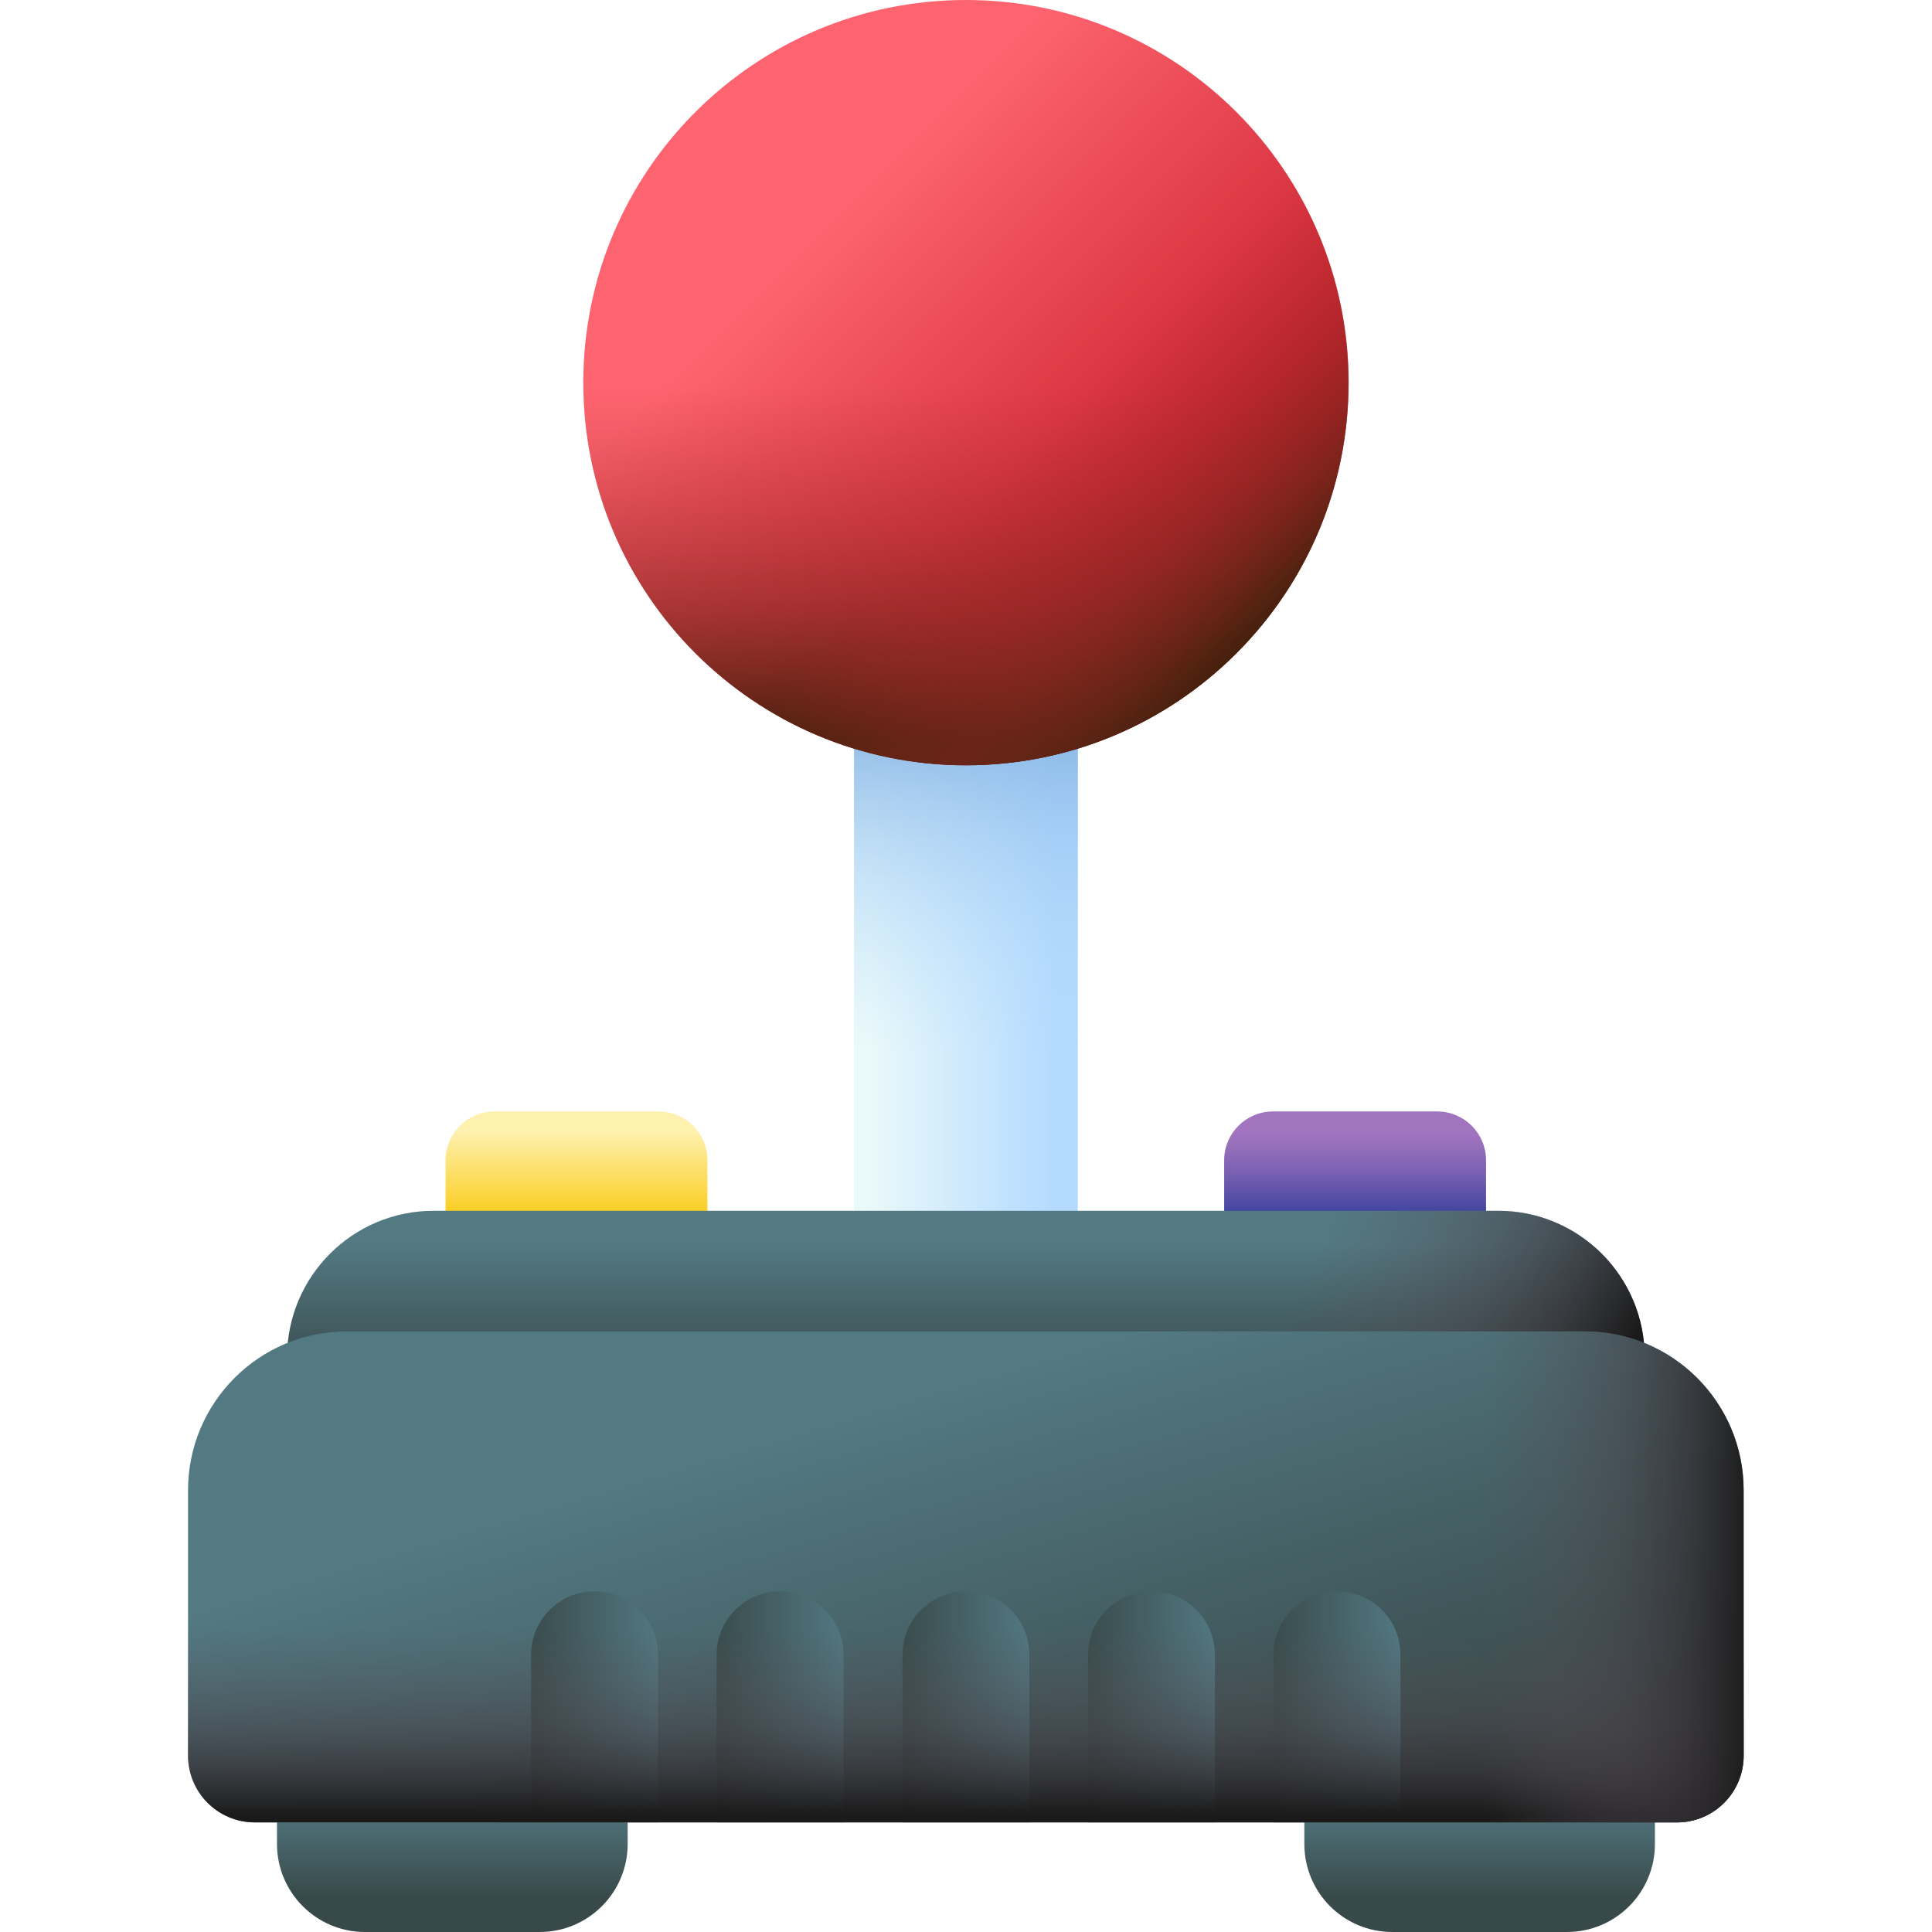 <svg width="24" height="24" viewBox="0 0 24 24" fill="none" xmlns="http://www.w3.org/2000/svg">
<g clip-path="url(#clip0_13484_16332)">
<path d="M10.609 6.756H13.389V17.253H10.609V6.756Z" fill="url(#paint0_linear_13484_16332)"/>
<path d="M10.609 6.756H13.389V17.253H10.609V6.756Z" fill="url(#paint1_linear_13484_16332)"/>
<path d="M17.854 13.807H15.813C15.479 13.807 15.207 14.078 15.207 14.413V15.564H18.46V14.413C18.46 14.078 18.188 13.807 17.854 13.807Z" fill="url(#paint2_linear_13484_16332)"/>
<path d="M8.182 13.807H6.141C5.807 13.807 5.535 14.078 5.535 14.413V15.564H8.788V14.413C8.788 14.078 8.517 13.807 8.182 13.807Z" fill="url(#paint3_linear_13484_16332)"/>
<path d="M6.704 24H4.534C3.931 24 3.441 23.511 3.441 22.907V22.008H7.797V22.907C7.797 23.511 7.307 24 6.704 24Z" fill="url(#paint4_linear_13484_16332)"/>
<path d="M19.465 24H17.296C16.692 24 16.203 23.511 16.203 22.907V22.008H20.558V22.907C20.558 23.511 20.069 24 19.465 24Z" fill="url(#paint5_linear_13484_16332)"/>
<path d="M19.814 18.902H4.183C3.843 18.902 3.566 18.625 3.566 18.285V16.861C3.566 15.856 4.381 15.041 5.386 15.041H18.61C19.616 15.041 20.43 15.856 20.43 16.861V18.285C20.43 18.625 20.154 18.902 19.814 18.902Z" fill="url(#paint6_linear_13484_16332)"/>
<path d="M18.611 15.041H13.316V18.902H19.814C20.154 18.902 20.431 18.625 20.431 18.285V16.861C20.431 15.856 19.616 15.041 18.611 15.041Z" fill="url(#paint7_linear_13484_16332)"/>
<path d="M20.831 22.639H3.166C2.708 22.639 2.336 22.267 2.336 21.809V18.512C2.336 17.423 3.219 16.539 4.309 16.539H19.688C20.777 16.539 21.661 17.423 21.661 18.512V21.809C21.661 22.267 21.289 22.639 20.831 22.639Z" fill="url(#paint8_linear_13484_16332)"/>
<path d="M8.174 22.638H6.598V20.556C6.598 20.12 6.951 19.768 7.386 19.768C7.821 19.768 8.174 20.12 8.174 20.556V22.638Z" fill="url(#paint9_linear_13484_16332)"/>
<path d="M10.479 22.638H8.902V20.556C8.902 20.12 9.255 19.768 9.691 19.768C10.126 19.768 10.479 20.12 10.479 20.556V22.638Z" fill="url(#paint10_linear_13484_16332)"/>
<path d="M12.787 22.638H11.211V20.556C11.211 20.12 11.564 19.768 11.999 19.768C12.434 19.768 12.787 20.12 12.787 20.556V22.638Z" fill="url(#paint11_linear_13484_16332)"/>
<path d="M15.092 22.638H13.516V20.556C13.516 20.12 13.868 19.768 14.304 19.768C14.739 19.768 15.092 20.12 15.092 20.556V22.638Z" fill="url(#paint12_linear_13484_16332)"/>
<path d="M17.397 22.638H15.82V20.556C15.82 20.12 16.173 19.768 16.608 19.768C17.044 19.768 17.397 20.12 17.397 20.556V22.638Z" fill="url(#paint13_linear_13484_16332)"/>
<path d="M2.336 18.682V21.808C2.336 22.267 2.708 22.638 3.166 22.638H20.831C21.289 22.638 21.661 22.267 21.661 21.808V18.682H2.336Z" fill="url(#paint14_linear_13484_16332)"/>
<path d="M19.686 16.539H13.879V22.639H20.829C21.287 22.639 21.659 22.267 21.659 21.809V18.512C21.659 17.423 20.776 16.539 19.686 16.539Z" fill="url(#paint15_linear_13484_16332)"/>
<path d="M11.999 9.506C14.624 9.506 16.752 7.378 16.752 4.753C16.752 2.128 14.624 0 11.999 0C9.374 0 7.246 2.128 7.246 4.753C7.246 7.378 9.374 9.506 11.999 9.506Z" fill="url(#paint16_linear_13484_16332)"/>
<path d="M7.246 4.754C7.246 7.379 9.374 9.507 11.999 9.507C14.624 9.507 16.752 7.379 16.752 4.754C16.752 4.185 16.652 3.64 16.469 3.135H7.529C7.346 3.64 7.246 4.185 7.246 4.754Z" fill="url(#paint17_linear_13484_16332)"/>
<path d="M8.64 8.113C10.496 9.97 13.505 9.97 15.361 8.113C17.218 6.257 17.218 3.248 15.361 1.392C14.96 0.99 14.503 0.675 14.017 0.447L7.695 6.768C7.923 7.255 8.238 7.711 8.64 8.113Z" fill="url(#paint18_linear_13484_16332)"/>
</g>
<defs>
<linearGradient id="paint0_linear_13484_16332" x1="10.795" y1="12.005" x2="13.112" y2="12.005" gradientUnits="userSpaceOnUse">
<stop stop-color="#EAF9FA"/>
<stop offset="1" stop-color="#B3DAFE"/>
</linearGradient>
<linearGradient id="paint1_linear_13484_16332" x1="11.999" y1="13.035" x2="11.999" y2="8.516" gradientUnits="userSpaceOnUse">
<stop stop-color="#B3DAFE" stop-opacity="0"/>
<stop offset="0.244" stop-color="#ACD5FA" stop-opacity="0.244"/>
<stop offset="0.589" stop-color="#9AC5F0" stop-opacity="0.589"/>
<stop offset="0.993" stop-color="#7CACDF" stop-opacity="0.993"/>
<stop offset="1" stop-color="#7BACDF"/>
</linearGradient>
<linearGradient id="paint2_linear_13484_16332" x1="16.834" y1="14.058" x2="16.834" y2="15.315" gradientUnits="userSpaceOnUse">
<stop stop-color="#A274BF"/>
<stop offset="0.143" stop-color="#976FBB"/>
<stop offset="0.393" stop-color="#7B61B3"/>
<stop offset="0.716" stop-color="#4D4BA4"/>
<stop offset="1" stop-color="#1F3596"/>
</linearGradient>
<linearGradient id="paint3_linear_13484_16332" x1="7.162" y1="14.058" x2="7.162" y2="15.315" gradientUnits="userSpaceOnUse">
<stop stop-color="#FEF0AE"/>
<stop offset="1" stop-color="#FAC600"/>
</linearGradient>
<linearGradient id="paint4_linear_13484_16332" x1="5.619" y1="22.332" x2="5.619" y2="23.587" gradientUnits="userSpaceOnUse">
<stop stop-color="#537983"/>
<stop offset="1" stop-color="#384949"/>
</linearGradient>
<linearGradient id="paint5_linear_13484_16332" x1="18.381" y1="22.332" x2="18.381" y2="23.587" gradientUnits="userSpaceOnUse">
<stop stop-color="#537983"/>
<stop offset="1" stop-color="#384949"/>
</linearGradient>
<linearGradient id="paint6_linear_13484_16332" x1="11.998" y1="15.459" x2="11.998" y2="17.168" gradientUnits="userSpaceOnUse">
<stop stop-color="#537983"/>
<stop offset="1" stop-color="#384949"/>
</linearGradient>
<linearGradient id="paint7_linear_13484_16332" x1="15.787" y1="16.797" x2="19.457" y2="18.491" gradientUnits="userSpaceOnUse">
<stop stop-color="#554E56" stop-opacity="0"/>
<stop offset="0.269" stop-color="#524B52" stop-opacity="0.269"/>
<stop offset="0.521" stop-color="#464147" stop-opacity="0.521"/>
<stop offset="0.765" stop-color="#343034" stop-opacity="0.765"/>
<stop offset="1" stop-color="#1A1A1A"/>
</linearGradient>
<linearGradient id="paint8_linear_13484_16332" x1="11.201" y1="17.397" x2="12.989" y2="23.405" gradientUnits="userSpaceOnUse">
<stop stop-color="#537983"/>
<stop offset="1" stop-color="#384949"/>
</linearGradient>
<linearGradient id="paint9_linear_13484_16332" x1="8.245" y1="21.203" x2="6.479" y2="21.203" gradientUnits="userSpaceOnUse">
<stop stop-color="#537983"/>
<stop offset="1" stop-color="#384949"/>
</linearGradient>
<linearGradient id="paint10_linear_13484_16332" x1="10.549" y1="21.203" x2="8.784" y2="21.203" gradientUnits="userSpaceOnUse">
<stop stop-color="#537983"/>
<stop offset="1" stop-color="#384949"/>
</linearGradient>
<linearGradient id="paint11_linear_13484_16332" x1="12.858" y1="21.203" x2="11.093" y2="21.203" gradientUnits="userSpaceOnUse">
<stop stop-color="#537983"/>
<stop offset="1" stop-color="#384949"/>
</linearGradient>
<linearGradient id="paint12_linear_13484_16332" x1="15.163" y1="21.203" x2="13.397" y2="21.203" gradientUnits="userSpaceOnUse">
<stop stop-color="#537983"/>
<stop offset="1" stop-color="#384949"/>
</linearGradient>
<linearGradient id="paint13_linear_13484_16332" x1="17.467" y1="21.203" x2="15.702" y2="21.203" gradientUnits="userSpaceOnUse">
<stop stop-color="#537983"/>
<stop offset="1" stop-color="#384949"/>
</linearGradient>
<linearGradient id="paint14_linear_13484_16332" x1="11.998" y1="20.235" x2="11.998" y2="22.545" gradientUnits="userSpaceOnUse">
<stop stop-color="#554E56" stop-opacity="0"/>
<stop offset="0.269" stop-color="#524B52" stop-opacity="0.269"/>
<stop offset="0.521" stop-color="#464147" stop-opacity="0.521"/>
<stop offset="0.765" stop-color="#343034" stop-opacity="0.765"/>
<stop offset="1" stop-color="#1A1A1A"/>
</linearGradient>
<linearGradient id="paint15_linear_13484_16332" x1="18.444" y1="19.589" x2="21.765" y2="19.589" gradientUnits="userSpaceOnUse">
<stop stop-color="#554E56" stop-opacity="0"/>
<stop offset="0.269" stop-color="#524B52" stop-opacity="0.269"/>
<stop offset="0.521" stop-color="#464147" stop-opacity="0.521"/>
<stop offset="0.765" stop-color="#343034" stop-opacity="0.765"/>
<stop offset="1" stop-color="#1A1A1A"/>
</linearGradient>
<linearGradient id="paint16_linear_13484_16332" x1="10.126" y1="2.879" x2="14.586" y2="7.34" gradientUnits="userSpaceOnUse">
<stop stop-color="#FE646F"/>
<stop offset="1" stop-color="#C41926"/>
</linearGradient>
<linearGradient id="paint17_linear_13484_16332" x1="11.999" y1="4.823" x2="11.999" y2="9.203" gradientUnits="userSpaceOnUse">
<stop stop-color="#A72B2B" stop-opacity="0"/>
<stop offset="0.2" stop-color="#A32B2A" stop-opacity="0.2"/>
<stop offset="0.398" stop-color="#972926" stop-opacity="0.398"/>
<stop offset="0.597" stop-color="#832820" stop-opacity="0.597"/>
<stop offset="0.795" stop-color="#672517" stop-opacity="0.795"/>
<stop offset="0.991" stop-color="#44210C" stop-opacity="0.991"/>
<stop offset="1" stop-color="#42210B"/>
</linearGradient>
<linearGradient id="paint18_linear_13484_16332" x1="12.785" y1="5.537" x2="15.378" y2="8.13" gradientUnits="userSpaceOnUse">
<stop stop-color="#A72B2B" stop-opacity="0"/>
<stop offset="0.2" stop-color="#A32B2A" stop-opacity="0.2"/>
<stop offset="0.398" stop-color="#972926" stop-opacity="0.398"/>
<stop offset="0.597" stop-color="#832820" stop-opacity="0.597"/>
<stop offset="0.795" stop-color="#672517" stop-opacity="0.795"/>
<stop offset="0.991" stop-color="#44210C" stop-opacity="0.991"/>
<stop offset="1" stop-color="#42210B"/>
</linearGradient>
<clipPath id="clip0_13484_16332">
<rect width="24" height="24" fill="white"/>
</clipPath>
</defs>
</svg>
